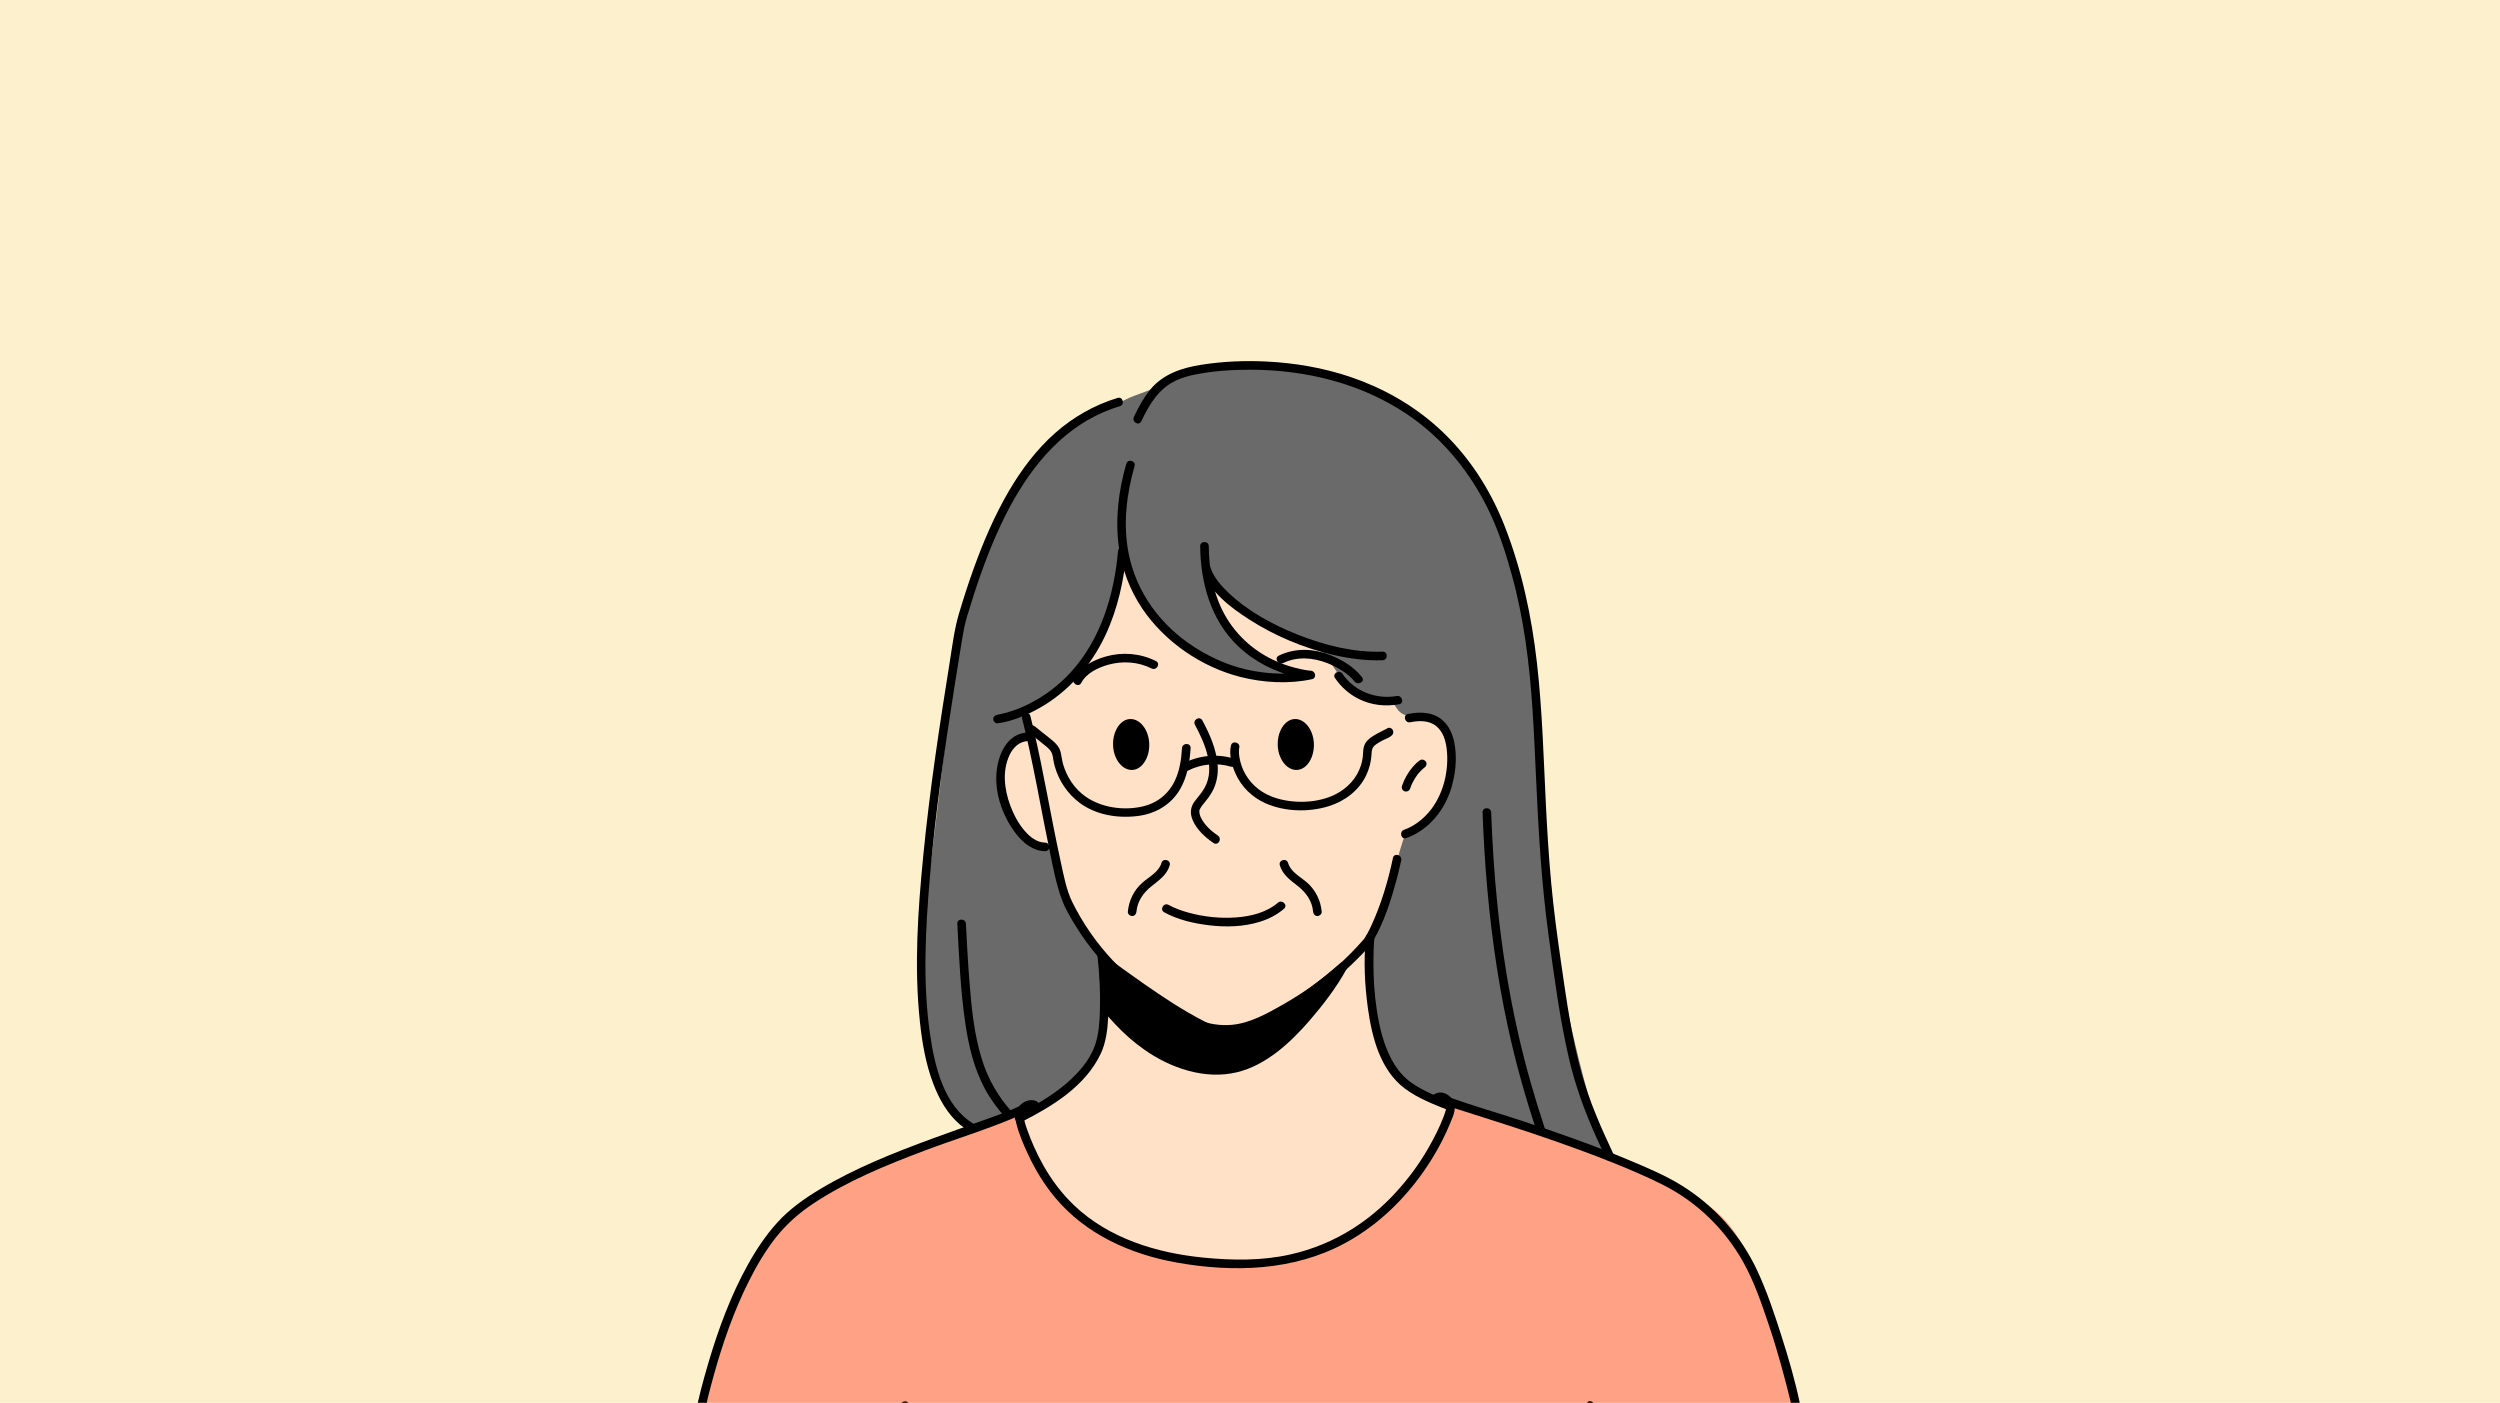<svg width="360" height="202" viewBox="0 0 360 202" fill="none" xmlns="http://www.w3.org/2000/svg">
<rect width="360" height="202" fill="#FDF1CD"/>
<g clip-path="url(#clip0_7854_140549)">
<path d="M159.039 146.723C159.039 146.723 157.875 152.528 155.444 155.093C151.059 159.717 148.136 159.305 148.136 159.305L140.475 162.635C140.475 162.635 135.249 162.73 133.358 149.291C131.468 135.855 134.016 124.512 134.016 124.512L137.046 99.234C137.046 99.234 138.016 86.672 142.748 77.748C147.481 68.823 150.058 61.849 161.333 57.976C162.708 56.989 165.517 56.384 167.82 55.182C170.125 53.979 175.206 51.761 185.329 52.972C195.452 54.182 203.67 59.547 203.67 59.547C203.67 59.547 212.614 65.45 216.273 75.915C219.931 86.38 221.423 100.275 222.006 111.253C222.588 122.231 224.756 140.67 224.756 140.67C224.756 140.67 228.69 162.304 234.036 171.957C226.477 167.215 213.331 160.589 213.331 160.589L208.224 158.834C208.224 158.834 200.74 158.38 198.168 148.243C192.657 126.532 159.039 146.723 159.039 146.723Z" fill="#6A6A6A"/>
<path d="M100.403 204.66C102.006 202.082 104.529 183.208 113.605 174.957C119.468 169.626 132.995 165.056 132.995 165.056C132.995 165.056 143.068 161.69 146.487 160.019C146.656 160.998 149.187 169.063 154.962 174.6C160.738 180.136 170.261 181.997 178.494 181.892C186.729 181.786 194.701 179.523 204.95 167.095C206.122 164.98 208.817 159.035 208.817 159.035L221.28 162.993C221.28 162.993 241.891 168.951 248.096 175.369C252.431 179.853 255.109 188.511 258.822 202.185C260.132 207.015 245.208 220.337 179.2 221.575C103.286 222.998 100.403 204.66 100.403 204.66Z" fill="#FFA184"/>
<path d="M146.758 161.038C146.758 161.038 154.915 156.624 157.003 153.141C159.142 149.57 158.821 144.303 158.821 144.303L158.323 137.061C158.323 137.061 153.048 129.324 152.845 127.859C152.641 126.394 151.667 121.956 151.667 121.956L149.12 121.651C149.12 121.651 142.518 117.961 144.278 110.136C144.804 106.822 148.284 106.085 148.284 106.085L147.605 102.303C147.605 102.303 154.474 99.385 157.363 93.564C160.251 87.742 161.491 82.275 161.616 80.531C162.922 83.312 164.383 88.685 171.322 93.612C173.543 95.344 179.998 98.506 187.296 96.983C182.201 95.135 176.312 93.707 174.245 84.001C176.389 85.132 179.351 90.059 189.662 93.034C190.851 94.097 193.471 98.218 193.471 98.218C193.471 98.218 194.515 100.566 200.323 101.249C201.337 101.348 200.713 103.185 204.182 103.28C207.652 103.374 208.104 104.164 208.995 107.584C209.888 111.002 207.948 118.372 202.474 120.043C202.078 120.213 200.533 126.426 200.533 126.426C200.533 126.426 198.396 133.386 197.06 135.374C196.932 137.714 198.059 147.597 198.059 147.597C198.059 147.597 199.097 154.1 202.214 155.898C207.054 158.687 208.908 159.531 208.908 159.531C208.908 159.531 203.24 172.149 194.035 177.776C184.829 183.405 172.323 183.982 159.089 177.249C150.649 173.497 146.758 161.038 146.758 161.038Z" fill="#FFE1C7"/>
<path d="M200.585 123.544C199.885 126.863 198.903 130.184 197.479 133.269C197.271 133.721 197.052 134.169 196.807 134.601C196.72 134.753 196.634 134.903 196.536 135.048C196.497 135.109 196.457 135.171 196.412 135.228C196.488 135.128 196.404 135.232 196.371 135.27C195.193 136.626 193.935 137.905 192.588 139.095C190.202 141.204 187.577 143.036 184.813 144.615C182.541 145.913 180.043 147.33 177.395 147.576C173.945 147.896 170.856 146.354 167.993 144.607C165.153 142.871 162.55 140.763 160.271 138.336C157.918 135.83 155.936 132.986 154.412 129.905C153.554 128.174 153.139 125.911 152.71 123.941C151.356 117.742 150.338 111.474 148.904 105.292C148.736 104.565 148.56 103.839 148.378 103.117C148.183 102.344 146.989 102.672 147.185 103.445C148.797 109.83 149.858 116.337 151.199 122.78C151.669 125.036 152.104 127.358 152.908 129.525C153.427 130.929 154.221 132.256 155.011 133.522C155.95 135.029 157.006 136.465 158.153 137.821C160.382 140.453 162.99 142.76 165.844 144.695C168.599 146.563 171.686 148.376 175.046 148.78C176.96 149.009 178.914 148.736 180.708 148.033C181.767 147.618 182.794 147.106 183.801 146.58C186.484 145.182 189.033 143.534 191.417 141.672C192.865 140.539 194.246 139.319 195.537 138.007C196.367 137.162 197.263 136.3 197.856 135.261C199.335 132.673 200.284 129.697 201.065 126.836C201.331 125.855 201.568 124.868 201.778 123.874C201.941 123.096 200.748 122.765 200.585 123.545V123.544Z" fill="black"/>
<path d="M172.072 104.367C173.49 107.005 175.056 110.589 173.459 113.442C173.028 114.21 172.57 114.665 172.041 115.376C171.401 116.239 171.328 117.147 171.768 118.153C172.349 119.486 173.559 120.596 174.752 121.397C175.415 121.842 176.034 120.771 175.375 120.328C174.43 119.694 173.441 118.793 172.935 117.745C172.78 117.423 172.69 117.083 172.708 116.725C172.712 116.674 172.68 116.851 172.724 116.669C172.73 116.645 172.738 116.621 172.746 116.596C172.803 116.433 172.707 116.663 172.757 116.561C172.812 116.446 172.877 116.335 172.947 116.229C172.991 116.164 173.035 116.101 173.081 116.039C173.166 115.92 173.065 116.053 173.198 115.889C173.741 115.213 174.304 114.544 174.688 113.759C175.228 112.654 175.436 111.432 175.344 110.207C175.175 107.914 174.216 105.742 173.141 103.741C172.763 103.039 171.695 103.664 172.072 104.366V104.367Z" fill="black"/>
<path d="M155.704 98.335C156.426 96.938 158.11 96.14 159.554 95.731C161.637 95.14 163.885 95.285 165.83 96.26C166.54 96.616 167.168 95.549 166.455 95.192C164.211 94.068 161.637 93.855 159.224 94.538C157.484 95.031 155.503 96.032 154.636 97.71C154.27 98.418 155.339 99.044 155.704 98.335Z" fill="black"/>
<path fill-rule="evenodd" clip-rule="evenodd" d="M160.288 107.444C160.169 105.435 161.233 103.664 162.65 103.545C164.068 103.428 165.366 104.963 165.485 106.97C165.603 108.978 164.54 110.749 163.123 110.868C161.706 110.986 160.406 109.451 160.288 107.444Z" fill="black"/>
<path fill-rule="evenodd" clip-rule="evenodd" d="M183.999 107.444C183.88 105.435 184.943 103.664 186.361 103.545C187.779 103.428 189.078 104.963 189.196 106.97C189.314 108.978 188.251 110.749 186.833 110.868C185.416 110.986 184.117 109.451 183.999 107.444Z" fill="black"/>
<path fill-rule="evenodd" clip-rule="evenodd" d="M158.821 138.142C158.821 138.142 172.139 148.356 176.794 149.002C181.448 149.649 193.414 139.16 193.414 139.16C193.414 139.16 185.456 153.27 176.535 154.045C166.192 154.951 159.21 144.864 159.21 144.864L158.821 138.141V138.142Z" fill="black"/>
<path d="M158.509 138.673C160.029 139.839 161.584 140.963 163.149 142.067C166.038 144.105 168.985 146.103 172.103 147.779C173.326 148.436 174.607 149.089 175.952 149.453C177.128 149.772 178.272 149.617 179.415 149.231C182.598 148.16 185.48 146.105 188.161 144.133C190.113 142.697 192.028 141.194 193.852 139.597C193.528 139.346 193.204 139.096 192.88 138.846C191.743 140.86 190.383 142.777 188.946 144.585C186.388 147.799 183.282 151.105 179.406 152.689C175.196 154.409 170.366 153.174 166.626 150.884C165.012 149.896 163.537 148.698 162.195 147.366C161.695 146.868 161.213 146.353 160.753 145.819C160.584 145.623 160.418 145.424 160.255 145.222C160.189 145.141 160.124 145.059 160.061 144.977C160.013 144.919 159.993 144.891 160.055 144.972C160.025 144.934 159.996 144.895 159.967 144.857C159.917 144.789 159.852 144.65 159.782 144.605C159.768 144.597 159.762 144.561 159.747 144.557C159.809 144.578 159.787 144.991 159.825 144.803C159.858 144.635 159.802 144.407 159.793 144.236C159.771 143.886 159.751 143.534 159.732 143.182C159.641 141.609 159.549 140.038 159.459 138.465C159.453 138.356 159.446 138.248 159.441 138.141C159.395 137.349 158.157 137.343 158.203 138.141C158.279 139.467 158.355 140.791 158.432 142.117C158.477 142.882 158.52 143.646 158.565 144.412C158.581 144.693 158.565 144.99 158.717 145.236C159.217 146.041 159.928 146.778 160.57 147.468C161.839 148.83 163.246 150.067 164.768 151.141C168.539 153.803 173.5 155.521 178.122 154.406C182.385 153.377 185.901 150.066 188.681 146.839C190.599 144.612 192.452 142.18 193.876 139.598C193.9 139.555 193.925 139.514 193.949 139.472C194.305 138.842 193.497 138.267 192.978 138.722C191.558 139.965 190.078 141.147 188.575 142.288C185.921 144.305 183.124 146.338 180.051 147.669C179.457 147.926 178.842 148.147 178.21 148.29C177.922 148.356 177.746 148.387 177.469 148.404C177.347 148.412 177.227 148.414 177.105 148.409C177.041 148.406 176.979 148.404 176.915 148.397C176.76 148.383 176.978 148.409 176.842 148.387C175.652 148.195 174.513 147.63 173.45 147.09C170.373 145.525 167.481 143.583 164.651 141.616C162.786 140.319 160.937 138.991 159.134 137.607C158.502 137.123 157.886 138.197 158.509 138.676V138.673Z" fill="black"/>
<path d="M196.133 97.522C194.984 96.024 193.204 94.983 191.474 94.302C189.095 93.365 186.475 93.282 184.147 94.412C183.431 94.76 184.058 95.827 184.772 95.481C186.804 94.493 189.089 94.686 191.145 95.495C192.537 96.043 194.177 96.989 195.064 98.147C195.541 98.77 196.618 98.155 196.133 97.522Z" fill="black"/>
<path d="M162.183 66.784C161.072 70.675 160.557 74.756 161.121 78.784C161.561 81.933 162.696 84.975 164.473 87.614C167.715 92.427 173.012 96.06 178.634 97.484C181.907 98.313 185.609 98.532 188.934 97.8C189.647 97.644 189.436 96.628 188.769 96.584C188.637 96.576 188.505 96.559 188.374 96.544C188.188 96.522 188.495 96.564 188.317 96.536C188.222 96.521 188.128 96.507 188.034 96.492C187.829 96.459 187.624 96.421 187.42 96.38C186.247 96.141 184.996 95.751 183.963 95.308C180.472 93.809 177.624 91.19 175.961 87.76C174.591 84.934 174.095 81.766 174.064 78.65C174.056 77.853 172.819 77.852 172.827 78.65C172.878 83.891 174.338 89.217 178.186 92.957C180.523 95.229 183.543 96.772 186.714 97.492C187.386 97.645 188.079 97.779 188.769 97.823C188.713 97.418 188.659 97.013 188.604 96.607C186.015 97.177 183.145 97.085 180.553 96.63C177.518 96.099 174.645 94.877 172.052 93.225C167.213 90.141 163.651 85.389 162.525 79.715C161.695 75.522 162.214 71.189 163.377 67.112C163.596 66.345 162.402 66.018 162.183 66.784Z" fill="black"/>
<path d="M160.998 79.361C160.436 85.63 158.537 92.032 154.217 96.768C152.818 98.3 151.209 99.623 149.421 100.677C148.086 101.464 146.895 102.007 145.463 102.46C144.991 102.609 144.512 102.741 144.026 102.844C143.897 102.871 143.765 102.895 143.634 102.92C143.556 102.935 143.309 102.966 143.644 102.921C143.309 102.964 143.029 103.174 143.025 103.541C143.021 103.842 143.312 104.202 143.644 104.159C145.701 103.891 147.733 103.032 149.532 102.039C153.802 99.683 157.113 95.883 159.173 91.489C160.96 87.678 161.861 83.538 162.235 79.362C162.306 78.57 161.068 78.574 160.998 79.362V79.361Z" fill="black"/>
<path d="M160.935 57.299C157.606 58.311 154.564 60.037 151.957 62.338C149.27 64.709 147.09 67.621 145.283 70.703C143.204 74.248 141.587 78.054 140.195 81.914C139.432 84.034 138.741 86.178 138.097 88.337C137.421 90.597 137.145 92.954 136.77 95.282C135.282 104.526 133.878 113.796 132.96 123.115C132.177 131.054 131.618 139.158 132.463 147.116C132.785 150.146 133.305 153.203 134.395 156.059C135.235 158.264 136.431 160.428 138.265 161.964C138.683 162.313 139.125 162.632 139.593 162.909C140.28 163.316 140.902 162.248 140.218 161.84C135.917 159.291 134.596 153.534 133.93 148.953C132.835 141.438 133.275 133.682 133.917 126.148C134.691 117.073 135.998 108.05 137.415 99.056C137.775 96.767 138.144 94.48 138.519 92.193C138.706 91.046 138.909 89.945 139.241 88.83C139.555 87.772 139.881 86.719 140.221 85.669C141.5 81.717 142.968 77.812 144.842 74.1C147.962 67.93 152.385 62.161 158.889 59.351C159.663 59.017 160.458 58.737 161.263 58.492C162.023 58.261 161.7 57.067 160.935 57.299Z" fill="black"/>
<path d="M173.106 82.043C174.127 85.164 177.186 87.463 179.827 89.168C183.508 91.545 187.675 93.294 191.94 94.29C194.279 94.837 196.692 95.156 199.097 95.075C199.891 95.049 199.895 93.81 199.097 93.837C194.933 93.977 190.774 92.935 186.926 91.412C183.343 89.995 179.766 88.062 176.948 85.401C175.86 84.373 174.774 83.162 174.301 81.714C174.053 80.96 172.857 81.282 173.106 82.043Z" fill="black"/>
<path d="M164.348 60.664C165.518 58.186 166.892 55.884 169.481 54.729C170.332 54.349 171.212 54.11 172.123 53.928C174.706 53.414 177.384 53.233 180.104 53.24C183.985 53.249 187.866 53.715 191.618 54.716C196.056 55.898 200.273 57.847 203.955 60.604C208.321 63.871 211.745 68.24 214.18 73.099C215.703 76.138 216.781 79.459 217.686 82.728C218.561 85.895 219.207 89.119 219.683 92.368C220.65 98.983 220.902 105.68 221.206 112.349C221.545 119.786 221.976 127.216 222.982 134.597C223.794 140.551 224.573 146.562 225.931 152.423C226.832 156.309 228.191 160.018 229.816 163.657C230.288 164.713 230.773 165.764 231.264 166.812C231.603 167.533 232.67 166.906 232.333 166.187C230.565 162.411 228.874 158.603 227.754 154.577C226.337 149.479 225.605 144.197 224.845 138.97C224.267 134.999 223.726 131.026 223.36 127.028C223.02 123.307 222.793 119.578 222.608 115.846C222.271 109.037 222.091 102.209 221.317 95.431C220.549 88.706 219.14 82.063 216.666 75.748C214.533 70.3 211.273 65.311 206.886 61.411C203.28 58.207 199.026 55.822 194.464 54.28C190.545 52.956 186.42 52.252 182.293 52.056C179.21 51.91 176.103 52.043 173.052 52.515C170.244 52.949 167.49 53.832 165.617 56.125C164.648 57.31 163.93 58.663 163.279 60.041C162.941 60.758 164.008 61.387 164.348 60.666V60.664Z" fill="black"/>
<path d="M137.853 133.018C138.103 137.799 138.311 142.604 139.004 147.345C139.478 150.6 140.249 153.849 141.813 156.766C142.631 158.295 143.665 159.697 144.831 160.978C145.368 161.569 146.24 160.693 145.705 160.105C143.716 157.916 142.272 155.364 141.392 152.542C140.291 149.008 139.911 145.276 139.619 141.601C139.391 138.744 139.24 135.881 139.09 133.018C139.048 132.226 137.811 132.22 137.853 133.018Z" fill="black"/>
<path d="M167.646 131.37C169.589 132.436 171.818 132.956 174.003 133.228C176.467 133.535 179.073 133.476 181.457 132.725C182.718 132.329 183.893 131.724 184.897 130.861C185.503 130.342 184.624 129.469 184.023 129.986C182.374 131.404 180.119 131.957 177.997 132.11C175.723 132.273 173.411 132.034 171.211 131.437C170.195 131.161 169.196 130.81 168.271 130.303C167.571 129.92 166.946 130.987 167.646 131.371V131.37Z" fill="black"/>
<path d="M148.156 105.465C145.014 105.515 143.688 108.673 143.486 111.384C143.254 114.462 144.504 117.79 146.403 120.183C147.412 121.457 148.807 122.546 150.497 122.575C151.293 122.589 151.294 121.351 150.497 121.338C149.304 121.316 148.328 120.528 147.577 119.669C146.645 118.603 145.961 117.292 145.472 115.969C144.63 113.686 144.301 111.04 145.359 108.758C145.899 107.593 146.818 106.725 148.156 106.704C148.951 106.692 148.954 105.454 148.156 105.466V105.465Z" fill="black"/>
<path d="M203.076 104.008C204.345 103.744 205.81 103.714 206.859 104.593C207.784 105.37 208.174 106.621 208.317 107.781C208.707 110.941 207.837 114.547 205.735 116.977C204.776 118.084 203.567 118.995 202.179 119.49C201.435 119.756 201.756 120.952 202.508 120.683C205.781 119.514 208.079 116.611 209.029 113.331C209.541 111.565 209.769 109.614 209.555 107.781C209.39 106.353 208.946 104.873 207.879 103.851C206.493 102.521 204.534 102.441 202.747 102.813C201.968 102.976 202.298 104.169 203.076 104.006V104.008Z" fill="black"/>
<path d="M204.488 109.468C204.112 109.72 203.775 110.047 203.479 110.387C202.757 111.209 202.226 112.164 201.876 113.2C201.773 113.507 201.995 113.89 202.309 113.962C202.651 114.04 202.959 113.859 203.07 113.53C203.185 113.188 203.242 113.05 203.361 112.8C203.469 112.574 203.587 112.355 203.717 112.141C203.832 111.95 203.956 111.766 204.088 111.588C204.104 111.566 204.12 111.543 204.138 111.522C204.178 111.469 204.17 111.478 204.115 111.551C204.113 111.551 204.184 111.465 204.188 111.461C204.249 111.385 204.312 111.311 204.377 111.238C204.562 111.029 204.76 110.83 204.972 110.651C205.009 110.619 205.047 110.59 205.083 110.559C205.191 110.471 204.945 110.66 205.041 110.591C205.065 110.575 205.088 110.556 205.113 110.54C205.382 110.36 205.524 109.986 205.335 109.693C205.163 109.425 204.776 109.278 204.488 109.471V109.468Z" fill="black"/>
<path d="M192.241 97.643C193.1 98.914 194.291 99.971 195.666 100.654C197.484 101.557 199.485 101.764 201.474 101.418C202.257 101.281 201.925 100.088 201.146 100.225C198.155 100.746 195.029 99.564 193.31 97.018C192.868 96.362 191.795 96.98 192.241 97.643Z" fill="black"/>
<path d="M213.492 116.982C213.76 124.457 214.393 131.922 215.545 139.314C216.412 144.869 217.585 150.374 219.1 155.789C219.772 158.195 220.513 160.581 221.302 162.951C221.552 163.703 222.748 163.38 222.495 162.622C221.003 158.141 219.703 153.599 218.652 148.995C217.244 142.828 216.263 136.568 215.623 130.277C215.173 125.858 214.889 121.423 214.729 116.984C214.701 116.19 213.463 116.186 213.492 116.984V116.982Z" fill="black"/>
<path d="M147.018 159.183C145.364 159.999 143.599 160.604 141.862 161.229C139.364 162.128 136.855 163 134.362 163.918C128.744 165.987 123.086 168.212 117.949 171.319C115.773 172.635 113.682 174.122 111.963 176.01C110.285 177.852 108.893 179.947 107.687 182.122C105.256 186.504 103.492 191.257 102.068 196.05C101.275 198.715 100.536 201.43 100.036 204.169C100.028 204.209 100.02 204.251 100.012 204.293C99.867 205.071 101.06 205.405 101.205 204.622C101.62 202.387 102.19 200.173 102.8 197.986C104.092 193.346 105.689 188.756 107.857 184.448C108.976 182.228 110.247 180.054 111.799 178.106C113.314 176.206 115.09 174.655 117.111 173.314C122.015 170.06 127.554 167.795 133.039 165.727C137.559 164.022 142.219 162.618 146.658 160.704C146.99 160.562 147.319 160.412 147.643 160.252C148.357 159.9 147.731 158.832 147.018 159.183Z" fill="black"/>
<path d="M158.024 137.541C158.333 140.148 158.463 142.8 158.39 145.423C158.343 147.138 158.239 148.933 157.662 150.566C156.917 152.677 155.295 154.502 153.633 155.948C151.485 157.813 148.973 159.221 146.447 160.503C145.736 160.863 146.361 161.932 147.071 161.572C151.547 159.301 156.314 156.414 158.525 151.691C159.273 150.093 159.474 148.289 159.579 146.548C159.695 144.628 159.649 142.696 159.534 140.777C159.471 139.697 159.388 138.617 159.261 137.543C159.168 136.761 157.93 136.753 158.024 137.543V137.541Z" fill="black"/>
<path d="M207.737 158.975C208.82 159.41 209.948 159.743 211.058 160.097C212.967 160.707 214.878 161.31 216.784 161.927C221.864 163.573 226.922 165.303 231.883 167.28C234.423 168.293 236.958 169.355 239.402 170.584C241.865 171.823 244.132 173.43 246.112 175.348C248.07 177.243 249.735 179.418 251.059 181.797C252.59 184.55 253.62 187.578 254.629 190.553C255.95 194.441 257.02 198.383 257.979 202.373C257.994 202.433 258.006 202.495 258.018 202.557C258.179 203.336 259.372 203.006 259.211 202.228C258.509 198.833 257.527 195.48 256.469 192.184C255.477 189.088 254.434 185.952 253.061 183.002C251.877 180.459 250.314 178.096 248.45 176C246.61 173.928 244.458 172.126 242.099 170.672C239.758 169.23 237.187 168.151 234.657 167.088C229.559 164.942 224.335 163.108 219.083 161.378C215.6 160.23 212.06 159.221 208.606 157.984C208.426 157.919 208.245 157.853 208.066 157.782C207.328 157.484 207.006 158.681 207.737 158.975Z" fill="black"/>
<path d="M196.684 134.958C196.347 138.36 196.515 141.868 196.987 145.247C197.567 149.398 198.759 154.073 202.274 156.735C204.162 158.163 206.46 159.019 208.635 159.901C209.374 160.202 209.695 159.005 208.965 158.708C207.065 157.936 205.097 157.176 203.39 156.019C202.089 155.137 201.131 153.949 200.393 152.57C199.231 150.401 198.661 148.008 198.28 145.589C197.913 143.259 197.77 140.89 197.775 138.533C197.778 137.344 197.804 136.144 197.92 134.959C197.998 134.168 196.761 134.172 196.684 134.959V134.958Z" fill="black"/>
<path d="M184.294 124.597C184.689 125.985 185.87 126.78 186.939 127.634C188.105 128.564 188.95 129.768 189.089 131.288C189.12 131.621 189.352 131.908 189.707 131.908C190.019 131.908 190.358 131.624 190.327 131.288C190.177 129.65 189.434 128.152 188.19 127.068C187.247 126.25 185.853 125.551 185.487 124.268C185.27 123.503 184.075 123.829 184.294 124.597Z" fill="black"/>
<path d="M167.248 124.269C166.882 125.551 165.489 126.251 164.546 127.068C163.301 128.149 162.558 129.651 162.409 131.289C162.378 131.621 162.715 131.908 163.027 131.908C163.387 131.908 163.616 131.624 163.647 131.289C163.786 129.767 164.632 128.564 165.796 127.634C166.865 126.78 168.046 125.986 168.442 124.597C168.66 123.83 167.465 123.502 167.248 124.269Z" fill="black"/>
<path d="M207.177 158.628C207.497 158.435 207.833 158.643 208.048 158.911C208.228 159.136 208.223 159.32 208.286 159.574C208.245 159.408 208.322 159.416 208.282 159.551C208.263 159.62 208.249 159.69 208.228 159.759C208.105 160.203 207.943 160.637 207.774 161.066C207.525 161.702 207.279 162.258 206.93 162.976C206.515 163.833 206.063 164.673 205.581 165.496C202.926 170.027 199.308 174.054 194.86 176.882C192.085 178.65 189.027 179.919 185.815 180.641C181.71 181.565 177.454 181.509 173.286 181.095C166.526 180.424 159.641 178.328 154.638 173.537C152.91 171.881 151.466 169.97 150.285 167.893C149.757 166.965 149.279 166.008 148.85 165.03C148.54 164.322 148.249 163.603 147.988 162.874C147.75 162.209 147.48 161.499 147.424 160.789C147.409 160.599 147.408 160.647 147.459 160.514C147.536 160.314 147.647 160.135 147.803 159.984C148.114 159.682 148.462 159.575 148.867 159.744C149.178 159.876 149.545 159.605 149.629 159.313C149.73 158.957 149.503 158.68 149.196 158.551C148.21 158.139 147.122 158.711 146.568 159.55C146.103 160.254 146.151 160.963 146.341 161.745C146.717 163.283 147.37 164.784 148.034 166.217C149.068 168.446 150.355 170.552 151.927 172.443C156.323 177.726 162.761 180.611 169.422 181.803C177.586 183.264 186.252 183.022 193.68 179.011C198.849 176.221 203.083 171.896 206.164 166.927C207.191 165.272 208.092 163.54 208.83 161.737C209.291 160.614 209.907 159.393 209.102 158.262C208.523 157.45 207.46 157.012 206.552 157.56C205.872 157.972 206.493 159.042 207.177 158.628Z" fill="black"/>
<path d="M129.716 202.556C130.648 205.684 131.246 208.882 131.239 212.154C131.234 214.405 130.934 216.643 130.932 218.893C130.931 219.689 132.169 219.691 132.17 218.893C132.17 216.603 132.481 214.324 132.477 212.032C132.472 208.699 131.859 205.414 130.909 202.227C130.684 201.466 129.488 201.789 129.716 202.556Z" fill="black"/>
<path d="M228.481 202.08C227.533 204 227.111 206.091 226.933 208.212C226.678 211.213 226.851 214.246 227.056 217.245C227.11 218.035 228.347 218.041 228.293 217.245C228.095 214.334 227.929 211.393 228.149 208.478C228.297 206.498 228.664 204.499 229.55 202.705C229.902 201.994 228.834 201.366 228.481 202.08Z" fill="black"/>
<path d="M171.034 110.988C172.952 109.995 175.202 109.795 177.272 110.403C178.037 110.627 178.365 109.433 177.601 109.21C175.21 108.508 172.618 108.777 170.409 109.92C169.701 110.286 170.326 111.355 171.034 110.988Z" fill="black"/>
<path d="M177.263 107.344C176.947 108.659 177.369 110.161 177.897 111.361C178.741 113.283 180.314 114.825 182.232 115.673C185.014 116.903 188.478 116.989 191.368 116.083C193.644 115.369 195.669 113.853 196.717 111.675C197.176 110.721 197.436 109.718 197.496 108.661C197.526 108.136 197.544 107.706 197.963 107.341C198.28 107.068 198.653 106.862 199.018 106.663C199.479 106.412 200.252 106.195 200.555 105.734C200.703 105.51 200.648 105.167 200.459 104.985C200.456 104.982 200.455 104.981 200.452 104.978C199.881 104.424 199.005 105.297 199.577 105.853C199.579 105.856 199.582 105.857 199.583 105.86C199.551 105.61 199.519 105.36 199.487 105.111C199.678 104.818 199.656 104.96 199.477 105.034C199.374 105.075 199.274 105.138 199.176 105.188C198.894 105.331 198.611 105.474 198.334 105.627C197.705 105.974 196.981 106.394 196.609 107.031C196.244 107.655 196.303 108.38 196.229 109.071C196.195 109.382 196.099 109.808 195.992 110.16C195.415 112.054 194.005 113.548 192.246 114.414C189.74 115.646 186.477 115.741 183.827 114.952C181.92 114.384 180.279 113.179 179.306 111.429C178.91 110.715 178.637 109.944 178.491 109.133C178.441 108.853 178.412 108.636 178.408 108.269C178.407 108.138 178.414 108.008 178.42 107.877C178.426 107.796 178.443 107.702 178.422 107.844C178.43 107.787 178.442 107.732 178.456 107.675C178.641 106.901 177.448 106.57 177.263 107.347V107.344Z" fill="black"/>
<path d="M170.209 107.732C170.113 109.323 169.88 110.943 169.184 112.411C168.248 114.384 166.58 115.683 164.447 116.151C161.754 116.742 158.628 116.309 156.342 114.721C154.738 113.607 153.603 111.879 153.077 110.01C152.921 109.458 152.874 108.891 152.74 108.337C152.54 107.509 151.992 106.983 151.351 106.469C150.569 105.841 149.787 105.216 149.007 104.591C148.39 104.099 147.509 104.969 148.132 105.467C148.859 106.049 149.587 106.631 150.315 107.214C150.896 107.682 151.432 108.065 151.582 108.843C151.681 109.346 151.743 109.845 151.882 110.339C152.475 112.441 153.733 114.319 155.487 115.623C157.912 117.425 161.182 117.902 164.117 117.464C166.542 117.102 168.686 115.792 169.928 113.654C170.969 111.86 171.322 109.776 171.447 107.731C171.494 106.935 170.256 106.938 170.209 107.731V107.732Z" fill="black"/>
</g>
<defs>
<clipPath id="clip0_7854_140549">
<rect width="360" height="202" fill="white"/>
</clipPath>
</defs>
</svg>
